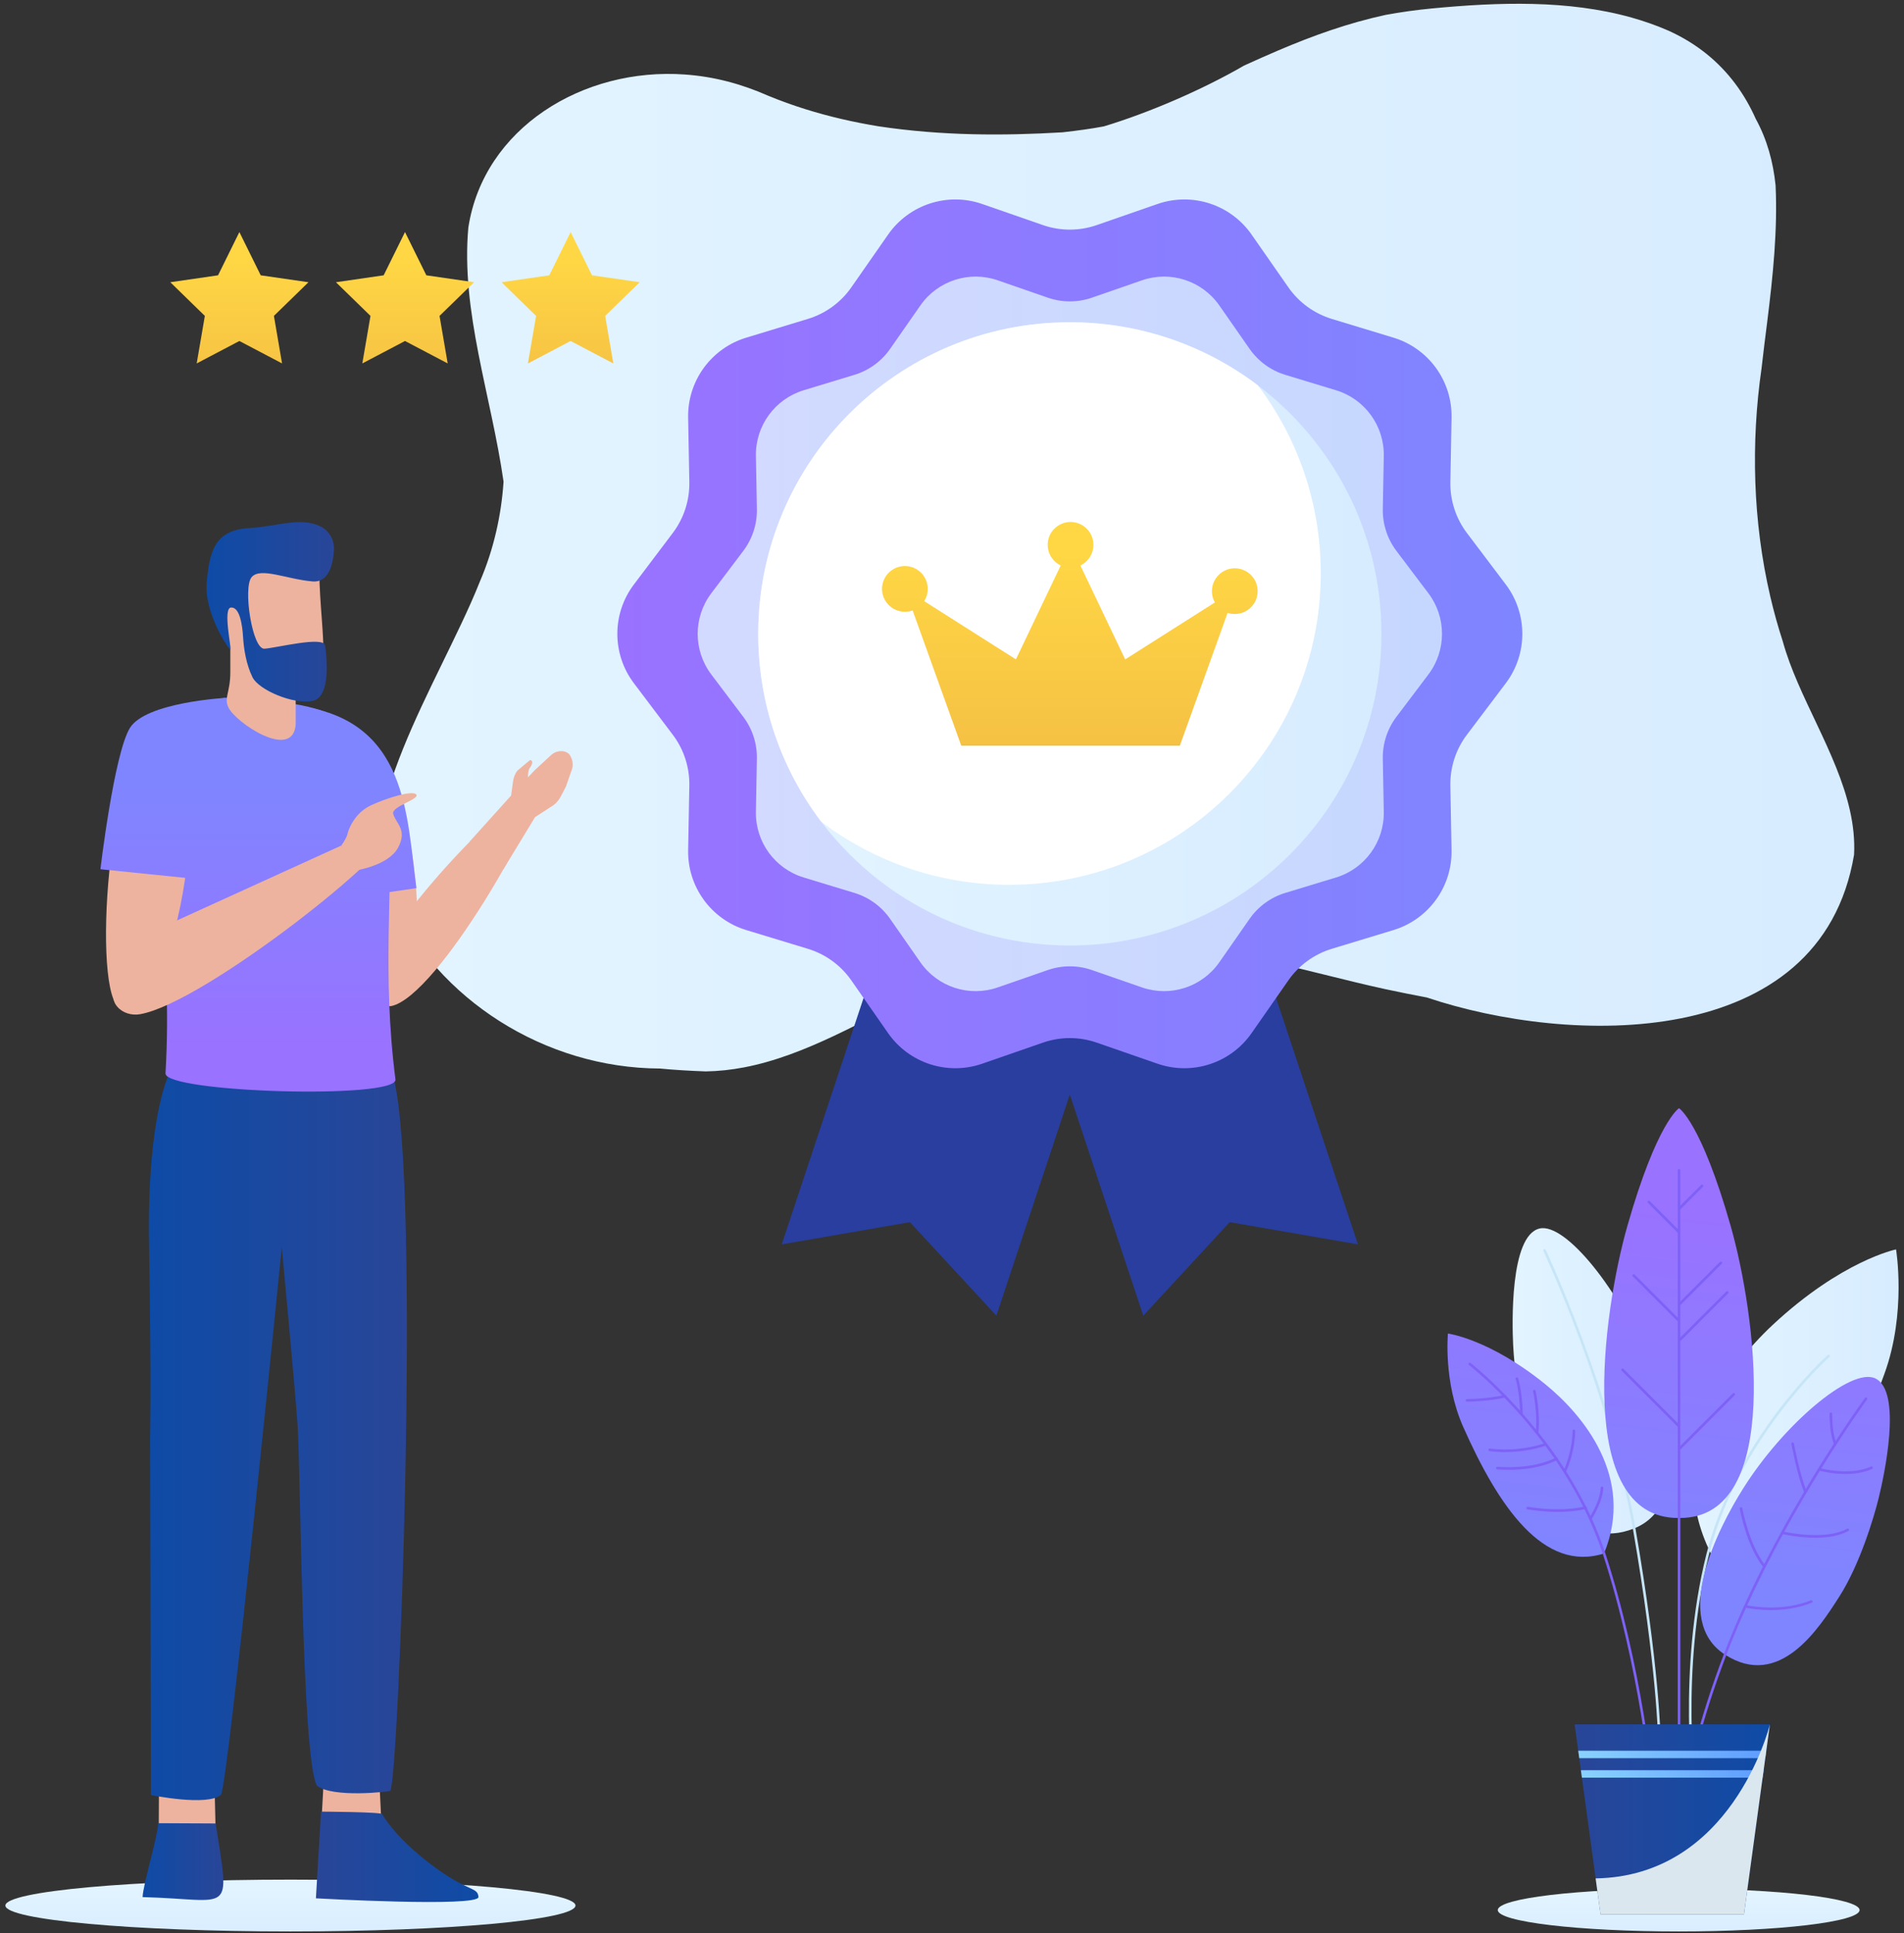 <svg width="262" height="266" viewBox="0 0 262 266" fill="none" xmlns="http://www.w3.org/2000/svg">
<rect x="0" y="0" width="262" height="266" fill="#333333" stroke="none"/>
<path d="M146.219 18.207C138.048 18.693 129.636 18.693 120.879 17.378C119.189 17.099 117.5 16.769 115.813 16.377C112.439 15.592 109.072 14.558 105.723 13.18C103.893 12.37 102.016 11.703 100.101 11.208C98.186 10.713 96.228 10.393 94.264 10.254C80.218 9.23 66.549 17.642 64.446 31.311C63.395 42.878 67.6 54.443 69.291 66.272C69.14 68.58 68.805 70.886 68.27 73.185C67.736 75.484 67.004 77.776 66.018 80.058C65.251 81.997 64.376 83.922 63.472 85.838C59.855 93.502 55.79 101.016 53.442 108.683C52.981 110.318 52.663 111.978 52.516 113.654C52.222 117.006 52.617 120.423 53.931 123.841C60.24 137.51 74.96 146.973 90.799 147.031C92.892 147.23 95.006 147.351 97.123 147.427C98.9 147.398 100.642 147.203 102.356 146.878C110.918 145.246 118.792 140.342 126.548 136.678C135.931 132.248 146.576 130.484 156.897 130.206C168.316 129.899 179.556 133.696 190.651 136.113C192.526 136.522 194.434 136.891 196.361 137.262C215.855 143.818 250.553 144.87 255.128 117.617C255.236 115.567 255.012 113.543 254.565 111.541C252.776 103.531 247.407 95.858 245.321 88.258C244.65 86.198 244.083 84.146 243.6 82.076C241.192 71.742 240.923 60.922 242.397 50.69C242.635 48.54 242.912 46.415 243.176 44.298C243.97 37.958 244.619 31.658 244.328 25.498C244.164 23.91 243.877 22.342 243.432 20.811C242.988 19.28 242.386 17.785 241.593 16.341C240.835 14.634 239.903 13.014 238.78 11.516C236.536 8.519 233.528 6.003 229.604 4.226C227.941 3.498 226.23 2.898 224.484 2.409C215.756 -0.036 206.169 0.291 197.036 1.163C194.89 1.367 192.763 1.663 190.659 2.051C185.519 3.166 180.68 4.899 175.928 6.925C174.344 7.599 172.769 8.306 171.196 9.02C165.386 12.386 158.026 15.54 151.892 17.391C150.232 17.702 148.344 17.97 146.219 18.207Z" fill="url(#paint0_linear_1457_48939)"/>
<path d="M186.859 171.229L169.214 168.173L157.322 181.04L137.699 121.966L167.236 112.154L186.859 171.229Z" fill="#293E9E"/>
<path d="M107.568 171.229L125.214 168.173L137.105 181.04L156.729 121.966L127.192 112.154L107.568 171.229Z" fill="#293E9E"/>
<path d="M207.203 94.013L201.851 101.102C200.331 103.117 199.53 105.582 199.576 108.106L199.74 116.981C199.834 122.022 196.569 126.512 191.745 127.978L183.258 130.557C180.836 131.293 178.733 132.822 177.286 134.898L172.223 142.162C169.335 146.305 164.047 148.022 159.277 146.368L150.911 143.466C148.517 142.635 145.913 142.635 143.519 143.466L135.153 146.368C130.383 148.022 125.095 146.305 122.207 142.162L117.143 134.897C115.696 132.821 113.593 131.292 111.172 130.556L102.685 127.977C97.861 126.511 94.597 122.021 94.691 116.98L94.855 108.105C94.902 105.582 94.101 103.116 92.58 101.102L87.228 94.013C84.192 89.993 84.192 84.446 87.228 80.425L92.58 73.337C94.101 71.323 94.902 68.857 94.855 66.334L94.691 57.458C94.598 52.417 97.863 47.927 102.687 46.462L111.174 43.882C113.595 43.146 115.699 41.617 117.146 39.541L122.209 32.277C125.096 28.134 130.385 26.417 135.155 28.071L143.521 30.974C145.915 31.804 148.519 31.804 150.912 30.974L159.279 28.071C164.049 26.416 169.337 28.134 172.224 32.277L177.288 39.542C178.735 41.618 180.839 43.147 183.26 43.883L191.747 46.462C196.571 47.929 199.835 52.418 199.742 57.459L199.578 66.334C199.531 68.858 200.332 71.323 201.853 73.338L207.205 80.425C210.239 84.446 210.239 89.993 207.203 94.013Z" fill="url(#paint1_linear_1457_48939)"/>
<path opacity="0.8" d="M196.554 92.808L192.153 98.638C190.902 100.295 190.243 102.323 190.282 104.398L190.417 111.698C190.494 115.844 187.809 119.537 183.842 120.743L176.861 122.865C174.87 123.47 173.139 124.728 171.95 126.435L167.785 132.41C165.41 135.817 161.061 137.23 157.137 135.869L150.256 133.481C148.287 132.798 146.146 132.798 144.177 133.481L137.295 135.869C133.372 137.229 129.022 135.817 126.648 132.41L122.483 126.435C121.293 124.728 119.563 123.47 117.572 122.865L110.591 120.743C106.624 119.537 103.939 115.844 104.016 111.698L104.151 104.398C104.19 102.323 103.531 100.295 102.28 98.638L97.879 92.809C95.382 89.501 95.382 84.939 97.879 81.633L102.281 75.802C103.531 74.145 104.19 72.117 104.152 70.042L104.017 62.742C103.94 58.597 106.625 54.903 110.592 53.697L117.573 51.576C119.564 50.97 121.294 49.713 122.484 48.005L126.649 42.03C129.023 38.624 133.373 37.21 137.297 38.572L144.178 40.959C146.146 41.642 148.288 41.642 150.257 40.959L157.138 38.572C161.062 37.211 165.411 38.624 167.786 42.031L171.95 48.006C173.141 49.713 174.87 50.971 176.862 51.577L183.842 53.698C187.81 54.904 190.494 58.597 190.418 62.743L190.282 70.043C190.244 72.118 190.902 74.146 192.154 75.803L196.555 81.633C199.052 84.938 199.052 89.501 196.554 92.808Z" fill="url(#paint2_linear_1457_48939)"/>
<path d="M190.096 87.222C190.096 110.902 170.896 130.102 147.216 130.102C133.24 130.102 120.824 123.414 113 113.062C107.56 105.878 104.336 96.926 104.336 87.222C104.336 63.542 123.536 44.342 147.216 44.342C156.936 44.342 165.896 47.574 173.088 53.022C183.424 60.854 190.096 73.262 190.096 87.222Z" fill="url(#paint3_linear_1457_48939)"/>
<path d="M181.744 78.87C181.744 102.55 162.552 121.75 138.872 121.75C129.152 121.75 120.192 118.518 113 113.062C107.56 105.878 104.336 96.926 104.336 87.222C104.336 63.542 123.536 44.342 147.216 44.342C156.936 44.342 165.896 47.574 173.088 53.022C178.52 60.206 181.744 69.166 181.744 78.87Z" fill="white"/>
<path d="M132.276 102.616L124.516 81.032L139.795 90.733L147.313 74.969L154.831 90.733L170.11 81.032L162.349 102.616H132.276Z" fill="url(#paint4_linear_1457_48939)"/>
<path d="M169.911 84.489C171.648 84.489 173.057 83.08 173.057 81.343C173.057 79.606 171.648 78.197 169.911 78.197C168.174 78.197 166.766 79.606 166.766 81.343C166.766 83.08 168.174 84.489 169.911 84.489Z" fill="url(#paint5_linear_1457_48939)"/>
<path d="M147.314 78.115C149.051 78.115 150.459 76.707 150.459 74.97C150.459 73.233 149.051 71.824 147.314 71.824C145.576 71.824 144.168 73.233 144.168 74.97C144.168 76.707 145.576 78.115 147.314 78.115Z" fill="url(#paint6_linear_1457_48939)"/>
<path d="M124.517 84.178C126.254 84.178 127.662 82.77 127.662 81.032C127.662 79.295 126.254 77.887 124.517 77.887C122.779 77.887 121.371 79.295 121.371 81.032C121.371 82.77 122.779 84.178 124.517 84.178Z" fill="url(#paint7_linear_1457_48939)"/>
<path d="M79.19 262.204C79.19 264.174 61.629 265.77 39.966 265.77C18.304 265.77 0.742 264.173 0.742 262.204C0.742 260.235 18.303 258.639 39.966 258.639C61.629 258.639 79.19 260.235 79.19 262.204Z" fill="url(#paint8_linear_1457_48939)"/>
<path d="M42.436 146.674C32.256 147.062 37.364 156.507 39.353 164.827C42.968 177.894 41.115 194.89 46.41 196.701C60.528 200.855 55.553 150.855 51.625 148.601C49.78 147.571 45.858 146.993 42.436 146.674Z" fill="#EDB39F"/>
<path d="M52.06 192.295C42.117 185.288 43.325 232.612 46.079 245.895C48.833 259.177 51.553 250.126 53.31 228.854C55.069 207.583 55.972 195.053 52.06 192.295Z" fill="#EDB39F"/>
<path d="M44.567 244.574L44.293 249.541L52.428 249.737L52.194 244.926L44.567 244.574Z" fill="#EDB39F"/>
<path d="M52.603 249.636C52.603 249.636 54.149 252.622 59.266 256.517C64.382 260.411 65.723 259.57 65.84 261.02C65.956 262.47 43.471 261.211 43.471 261.211L44.175 249.283C44.175 249.283 52.601 249.325 52.603 249.636Z" fill="url(#paint9_linear_1457_48939)"/>
<path d="M31.561 146.922C21.57 144.933 21.683 155.703 21.683 164.256C22.162 177.805 19.068 193.509 23.797 196.502C36.563 203.823 40.185 152.426 36.89 149.32C35.335 147.889 34.815 148.027 31.561 146.922Z" fill="#EDB39F"/>
<path d="M29.085 192.295C19.143 185.288 20.35 232.612 23.104 245.895C25.859 259.177 28.578 250.126 30.336 228.854C32.093 207.583 32.996 195.053 29.085 192.295Z" fill="#EDB39F"/>
<path d="M21.873 246.07L21.848 250.941L29.651 250.999L29.534 246.218L21.873 246.07Z" fill="#EDB39F"/>
<path d="M21.775 250.873C21.674 252.797 19.668 259.374 19.623 261.043C32.026 261.357 31.677 263.851 29.676 250.912L21.775 250.873Z" fill="url(#paint10_linear_1457_48939)"/>
<path d="M23.478 147.299C23.478 147.299 20.223 152.942 20.512 171.057C20.844 191.772 20.657 196.632 20.657 198.158C20.657 199.684 20.766 246.998 20.766 246.998C20.766 246.998 28.518 248.587 30.386 246.98C31.364 246.14 38.772 171.637 38.772 171.637C38.772 171.637 40.444 189.289 40.946 195.984C41.381 201.781 41.5 241.619 43.591 245.694C45.751 247.441 53.594 246.531 53.7 246.419C54.859 245.187 57.939 163.34 54.181 148.395L23.478 147.299Z" fill="url(#paint11_linear_1457_48939)"/>
<path d="M47.127 102.324C41.563 105.957 49.108 139.532 53.412 137.726C60.973 138.236 57.23 98.288 47.127 102.324Z" fill="#EDB39F"/>
<path d="M40.703 97.09C56.237 98.885 55.947 112.507 57.304 122.207L46.433 123.792L40.703 97.09Z" fill="url(#paint12_linear_1457_48939)"/>
<path d="M53.774 138.448C60.283 137.276 75.302 110.398 73.807 108.836C72.634 105.864 40.937 138.543 53.774 138.448Z" fill="#EDB39F"/>
<path d="M70.357 109.438L64.635 115.795C64.635 115.795 69.22 119.682 69.289 119.579C69.358 119.477 73.66 112.385 73.66 112.385L70.357 109.438Z" fill="#EDB39F"/>
<path d="M70.669 109.876L70.333 109.494L70.326 109.492L70.329 109.484L70.605 107.476C70.681 106.961 70.873 106.474 71.179 106.056L72.938 104.581C72.938 104.581 73.644 104.634 72.888 105.701C72.691 105.979 72.657 106.522 72.654 106.967L73.536 106.021L75.867 103.866C76.46 103.31 77.635 103.102 78.323 103.777C78.323 103.777 79.209 104.803 78.582 106.203L77.878 108.225C77.331 109.208 77.09 110.07 76.203 110.763L73.629 112.44L70.669 109.876Z" fill="#EDB39F"/>
<path d="M30.99 96.022C10.207 98.875 24.89 110.765 22.774 147.709C22.776 150.349 54.597 151.294 54.419 148.55C50.675 119.465 60.514 100.261 40.67 96.901" fill="url(#paint13_linear_1457_48939)"/>
<path d="M40.689 94.205V99.699C40.296 104.755 32.323 99.378 31.419 97.313C30.793 95.983 31.693 95.3 31.693 92.484C31.693 89.668 31.693 89.357 31.693 89.357C22.092 74.426 37.797 68.157 43.936 78.757C44.039 87.447 46.381 95.624 40.689 94.205Z" fill="#EDB39F"/>
<path d="M20.783 102.402C14.63 104.395 12.488 139.401 16.991 138.803C23.962 141.212 31.303 101.191 20.783 102.402Z" fill="#EDB39F"/>
<path d="M16.133 138.516C16.888 139.402 18.115 139.755 19.263 139.557C28.242 138.015 55.505 116.153 53.181 114.889C52.022 113.411 10.449 131.845 16.133 138.516Z" fill="#EDB39F"/>
<path d="M31.185 96.018C31.185 96.018 20.03 96.597 17.859 100.193C15.689 103.79 13.818 119.607 13.818 119.607L25.943 120.839L27.117 113.799" fill="url(#paint14_linear_1457_48939)"/>
<path d="M54.107 111.976C54.429 113.276 56.117 114.148 54.779 116.637C53.44 119.126 48.912 119.782 48.912 119.782L46.961 116.351C46.961 116.351 47.692 115.353 47.824 114.728C47.955 114.104 48.812 111.84 51.062 110.803C53.311 109.766 56.843 108.683 57.291 109.342C57.739 110.002 53.855 110.956 54.107 111.976Z" fill="#EDB39F"/>
<path d="M46.96 116.352L22.217 127.624L22.272 133.818L48.124 118.228L46.96 116.352Z" fill="#EDB39F"/>
<path d="M44.021 72.393C45.278 72.971 46.034 74.296 45.953 75.677C45.84 77.585 45.273 80.205 42.984 80.004C39.413 79.69 35.842 78.003 34.626 79.415C33.41 80.828 34.705 89.381 36.392 89.264C38.079 89.146 44.539 87.491 44.735 88.825C44.931 90.16 45.613 95.896 43.023 96.444C40.434 96.993 35.607 94.953 34.744 93.188C33.881 91.422 33.547 89.323 33.449 87.675C33.35 86.027 32.998 83.535 31.801 83.594C30.604 83.653 31.909 89.298 31.694 89.356C31.477 89.416 28.034 84.26 28.446 80.082C28.858 75.903 29.486 72.94 34.273 72.666C38.157 72.443 41.221 71.108 44.021 72.393Z" fill="url(#paint15_linear_1457_48939)"/>
<path d="M230.994 265.77C244.742 265.77 255.887 264.452 255.887 262.827C255.887 261.202 244.742 259.885 230.994 259.885C217.246 259.885 206.102 261.202 206.102 262.827C206.102 264.452 217.246 265.77 230.994 265.77Z" fill="url(#paint16_linear_1457_48939)"/>
<path d="M211.85 169.045C215.44 168.2 223.02 177.706 226.772 187.367C229.227 193.689 232.983 207.071 224.868 210.31C216.603 213.609 212.905 204.385 210.972 199.515C209.04 194.645 208.36 187.996 208.217 185.081C208.08 182.257 207.739 170.013 211.85 169.045Z" fill="url(#paint17_linear_1457_48939)"/>
<path d="M228.345 239.682C228.248 239.682 228.168 239.603 228.167 239.506C228.166 239.406 227.996 229.382 224.691 210.341C221.387 191.306 212.466 172.321 212.376 172.131C212.335 172.042 212.372 171.935 212.461 171.893C212.549 171.854 212.656 171.889 212.698 171.978C212.788 172.168 221.73 191.196 225.043 210.28C228.353 229.353 228.521 239.402 228.523 239.502C228.523 239.6 228.446 239.682 228.347 239.682H228.345Z" fill="#C6E5F7"/>
<path d="M235.397 213.702C228.755 200.33 237.512 188.291 243.922 182.315C253.454 173.429 260.906 171.92 260.906 171.92C260.906 171.92 262.362 180.614 259.322 188.996C253.9 203.94 246.558 216.434 235.397 213.702Z" fill="url(#paint18_linear_1457_48939)"/>
<path d="M233.209 246.986C233.121 246.986 233.044 246.921 233.032 246.832C233.01 246.663 230.793 229.809 234.813 213.837C238.836 197.846 251.375 186.568 251.501 186.455C251.575 186.39 251.687 186.396 251.753 186.471C251.819 186.544 251.812 186.657 251.739 186.722C251.613 186.833 239.155 198.041 235.158 213.924C231.156 229.83 233.363 246.616 233.387 246.783C233.399 246.881 233.331 246.97 233.234 246.984C233.225 246.985 233.217 246.986 233.209 246.986Z" fill="#C6E5F7"/>
<path d="M231.041 152.488C231.041 152.488 228.009 154.387 223.929 168.712C220.513 180.706 216.677 208.876 230.902 208.876H231.181C245.406 208.876 241.571 180.706 238.154 168.712C234.073 154.387 231.041 152.488 231.041 152.488Z" fill="url(#paint19_linear_1457_48939)"/>
<path d="M238.699 191.735C238.629 191.667 238.516 191.667 238.448 191.735L231.221 198.962V196.256V184.545L237.793 177.973C237.863 177.902 237.863 177.79 237.793 177.72C237.724 177.652 237.611 177.652 237.542 177.72L231.222 184.04V181.752V179.594L236.923 173.894C236.992 173.823 236.992 173.711 236.923 173.641C236.853 173.573 236.74 173.573 236.671 173.641L231.222 179.09V169.549V166.405C231.227 166.401 231.234 166.402 231.239 166.398L234.342 163.294C234.412 163.224 234.412 163.112 234.342 163.042C234.272 162.974 234.16 162.974 234.09 163.042L231.221 165.91V161.042C231.221 160.943 231.142 160.863 231.043 160.863C230.944 160.863 230.864 160.943 230.864 161.042V169.118L227.02 165.274C226.95 165.206 226.837 165.206 226.768 165.274C226.699 165.344 226.699 165.456 226.768 165.526L230.865 169.622V179.519C230.865 179.519 230.865 179.519 230.865 179.52V181.321L224.928 175.383C224.859 175.315 224.746 175.315 224.676 175.383C224.607 175.454 224.607 175.566 224.676 175.636L230.865 181.825V184.47C230.865 184.47 230.865 184.47 230.865 184.47V195.825L223.394 188.354C223.324 188.286 223.212 188.286 223.142 188.354C223.072 188.424 223.072 188.536 223.142 188.606L230.865 196.33V241.741C230.865 241.839 230.944 241.919 231.044 241.919C231.142 241.919 231.222 241.839 231.222 241.741V199.457C231.227 199.453 231.234 199.454 231.239 199.45L238.7 191.988C238.768 191.918 238.768 191.806 238.699 191.735Z" fill="#7E61F7"/>
<path d="M220.721 213.757C225.044 203.297 217.792 194.651 212.632 190.467C204.958 184.245 199.244 183.494 199.244 183.494C199.244 183.494 198.598 190.145 201.336 196.325C206.218 207.341 212.423 216.406 220.721 213.757Z" fill="url(#paint20_linear_1457_48939)"/>
<path d="M220.891 213.701C220.359 212.069 219.733 210.497 219.047 208.985C219.312 208.566 220.557 206.512 220.621 204.733C220.625 204.635 220.547 204.553 220.45 204.549C220.447 204.549 220.445 204.549 220.443 204.549C220.348 204.549 220.269 204.625 220.265 204.721C220.211 206.193 219.261 207.932 218.867 208.593C218.694 208.221 218.518 207.854 218.338 207.49C218.346 207.459 218.357 207.429 218.347 207.396C218.331 207.341 218.287 207.308 218.237 207.289C217.389 205.593 216.468 203.984 215.508 202.472C215.67 202.125 216.718 199.753 216.751 196.886C216.751 196.788 216.673 196.706 216.575 196.705C216.457 196.705 216.396 196.783 216.395 196.881C216.367 199.296 215.575 201.396 215.277 202.107C214.978 201.643 214.676 201.185 214.372 200.741C214.377 200.702 214.376 200.661 214.355 200.626C214.327 200.583 214.284 200.557 214.237 200.547C213.395 199.328 212.54 198.185 211.692 197.117C211.692 197.114 211.695 197.113 211.695 197.111C211.973 194.394 211.315 191.401 211.307 191.37C211.287 191.274 211.193 191.213 211.095 191.235C210.999 191.257 210.939 191.352 210.959 191.448C210.966 191.476 211.545 194.15 211.363 196.702C210.738 195.928 210.12 195.2 209.518 194.515C209.521 194.501 209.534 194.49 209.534 194.474C209.464 191.345 208.92 189.712 208.897 189.644C208.865 189.55 208.762 189.501 208.671 189.532C208.577 189.563 208.527 189.665 208.559 189.758C208.564 189.773 209.059 191.293 209.162 194.113C208.512 193.387 207.886 192.717 207.29 192.103C207.29 192.087 207.299 192.073 207.295 192.057C207.273 191.984 207.206 191.948 207.134 191.942C204.403 189.144 202.403 187.578 202.352 187.538C202.274 187.475 202.163 187.493 202.103 187.569C202.043 187.649 202.057 187.761 202.135 187.82C202.184 187.858 204.09 189.348 206.716 192.021C206.055 192.164 204.461 192.445 201.855 192.521C201.757 192.525 201.679 192.606 201.682 192.705C201.685 192.802 201.764 192.878 201.86 192.878C201.862 192.878 201.864 192.878 201.866 192.878C204.877 192.79 206.519 192.441 207.007 192.321C208.646 194.009 210.535 196.133 212.423 198.639C211.619 198.906 208.597 199.789 205.021 199.321C204.92 199.305 204.834 199.377 204.821 199.475C204.808 199.572 204.877 199.662 204.975 199.674C205.714 199.772 206.431 199.812 207.111 199.812C209.938 199.812 212.127 199.12 212.648 198.94C213.065 199.501 213.482 200.08 213.895 200.677C213.181 201.029 210.538 202.144 206.057 201.832C205.955 201.831 205.873 201.897 205.867 201.997C205.859 202.095 205.934 202.181 206.031 202.187C206.598 202.227 207.134 202.245 207.642 202.245C211.345 202.245 213.487 201.293 214.101 200.975C215.429 202.919 216.713 205.049 217.863 207.338C217.075 207.517 214.378 207.999 210.255 207.341C210.162 207.333 210.066 207.393 210.051 207.489C210.035 207.587 210.102 207.678 210.199 207.693C211.802 207.949 213.189 208.036 214.339 208.036C216.314 208.036 217.571 207.78 218.027 207.669C218.245 208.11 218.458 208.557 218.664 209.009C218.666 209.019 218.673 209.025 218.675 209.034C219.374 210.565 220.01 212.157 220.551 213.812C225.645 229.416 227.222 246.053 227.237 246.219C227.246 246.313 227.323 246.382 227.415 246.382C227.42 246.382 227.426 246.381 227.431 246.381C227.529 246.373 227.602 246.285 227.592 246.188C227.579 246.02 225.999 229.345 220.891 213.701Z" fill="#7E61F7"/>
<path d="M258.014 189.654C254.652 188.141 245.399 196.03 239.876 204.8C236.261 210.538 230.025 222.96 237.376 227.685C244.861 232.497 250.248 224.146 253.073 219.733C255.898 215.32 257.831 208.922 258.526 206.088C259.2 203.343 261.865 191.388 258.014 189.654Z" fill="url(#paint21_linear_1457_48939)"/>
<path d="M253.949 202.825C255.135 202.825 256.446 202.657 257.603 202.119C257.691 202.077 257.731 201.971 257.689 201.882C257.647 201.793 257.541 201.757 257.452 201.795C254.902 202.982 251.447 202.26 250.615 202.06C254.164 196.342 256.852 192.662 256.909 192.583C256.967 192.504 256.951 192.392 256.871 192.335C256.791 192.279 256.681 192.293 256.623 192.372C256.578 192.433 254.96 194.65 252.591 198.29C252.093 196.815 252.115 194.563 252.115 194.538C252.116 194.439 252.038 194.359 251.939 194.357H251.936C251.839 194.357 251.759 194.436 251.758 194.533C251.756 194.636 251.726 197.099 252.323 198.624C252.329 198.639 252.348 198.635 252.357 198.647C251.199 200.434 249.877 202.542 248.475 204.895C247.584 202.549 246.863 198.669 246.855 198.628C246.838 198.532 246.748 198.462 246.648 198.486C246.551 198.503 246.487 198.596 246.506 198.694C246.513 198.735 247.294 202.939 248.242 205.282C248.243 205.283 248.244 205.283 248.245 205.284C246.475 208.27 244.592 211.631 242.768 215.215C240.665 212.427 239.757 207.589 239.747 207.539C239.731 207.443 239.639 207.369 239.54 207.396C239.443 207.413 239.379 207.507 239.397 207.603C239.435 207.814 240.357 212.738 242.587 215.571C240.648 219.405 238.784 223.483 237.21 227.623C230.319 245.737 230.726 256.075 230.731 256.178C230.735 256.274 230.814 256.348 230.909 256.348C230.911 256.348 230.915 256.348 230.918 256.347C231.016 256.343 231.092 256.26 231.087 256.162C231.083 256.059 230.683 245.787 237.543 227.751C238.379 225.552 239.298 223.371 240.265 221.235C240.622 221.308 241.927 221.551 243.667 221.551C245.315 221.551 247.348 221.332 249.311 220.539C249.402 220.503 249.446 220.399 249.409 220.307C249.372 220.215 249.267 220.172 249.177 220.209C245.361 221.751 241.275 221.072 240.416 220.902C241.979 217.476 243.663 214.173 245.341 211.103C245.66 211.175 247.604 211.594 249.8 211.594C251.372 211.594 253.063 211.376 254.353 210.657C254.439 210.61 254.47 210.5 254.422 210.415C254.375 210.328 254.264 210.299 254.179 210.346C251.383 211.908 246.422 210.966 245.52 210.775C247.213 207.692 248.891 204.852 250.419 202.381C250.769 202.471 252.223 202.825 253.949 202.825Z" fill="#7E61F7"/>
<path d="M243.547 237.277C243.547 237.277 243.547 237.281 243.543 237.292L243.051 240.902L242.912 241.925L242.687 243.586L242.545 244.609L239.983 263.402H220.242L219.568 258.469L217.679 244.609L217.537 243.586L217.312 241.925L217.173 240.902L216.678 237.277H243.547Z" fill="url(#paint22_linear_1457_48939)"/>
<path d="M243.051 240.902L242.913 241.925H217.313L217.174 240.902H243.051Z" fill="url(#paint23_linear_1457_48939)"/>
<path d="M242.688 243.586L242.545 244.609H217.68L217.537 243.586H242.688Z" fill="url(#paint24_linear_1457_48939)"/>
<path d="M243.542 237.291L243.05 240.901L242.91 241.925L242.686 243.585L242.543 244.609L239.981 263.401H220.24L219.566 258.469C238.186 258.172 243.382 237.929 243.542 237.291Z" fill="#DBE7EE"/>
<path d="M32.94 31.932L35.876 37.882L42.444 38.836L37.692 43.468L38.813 50.009L32.94 46.921L27.066 50.009L28.188 43.468L23.436 38.836L30.003 37.882L32.94 31.932Z" fill="url(#paint25_linear_1457_48939)"/>
<path d="M55.731 31.932L58.667 37.882L65.235 38.836L60.483 43.468L61.604 50.009L55.731 46.921L49.857 50.009L50.979 43.468L46.227 38.836L52.794 37.882L55.731 31.932Z" fill="url(#paint26_linear_1457_48939)"/>
<path d="M78.522 31.932L81.458 37.882L88.026 38.836L83.274 43.468L84.395 50.009L78.522 46.921L72.648 50.009L73.77 43.468L69.018 38.836L75.585 37.882L78.522 31.932Z" fill="url(#paint27_linear_1457_48939)"/>
<defs>
<linearGradient id="paint0_linear_1457_48939" x1="52.424" y1="73.971" x2="255.156" y2="73.971" gradientUnits="userSpaceOnUse">
<stop stop-color="#E2F4FF"/>
<stop offset="1" stop-color="#D7ECFF"/>
</linearGradient>
<linearGradient id="paint1_linear_1457_48939" x1="84.951" y1="87.219" x2="209.48" y2="87.219" gradientUnits="userSpaceOnUse">
<stop stop-color="#9972FF"/>
<stop offset="1" stop-color="#7F85FF"/>
</linearGradient>
<linearGradient id="paint2_linear_1457_48939" x1="96.005" y1="87.219" x2="198.428" y2="87.219" gradientUnits="userSpaceOnUse">
<stop stop-color="#E2F4FF"/>
<stop offset="1" stop-color="#D7ECFF"/>
</linearGradient>
<linearGradient id="paint3_linear_1457_48939" x1="104.336" y1="87.222" x2="190.096" y2="87.222" gradientUnits="userSpaceOnUse">
<stop stop-color="#E2F4FF"/>
<stop offset="1" stop-color="#D7ECFF"/>
</linearGradient>
<linearGradient id="paint4_linear_1457_48939" x1="147.313" y1="74.417" x2="147.313" y2="102.894" gradientUnits="userSpaceOnUse">
<stop offset="0.039" stop-color="#FFD744"/>
<stop offset="1" stop-color="#F5C144"/>
</linearGradient>
<linearGradient id="paint5_linear_1457_48939" x1="169.911" y1="74.417" x2="169.911" y2="102.894" gradientUnits="userSpaceOnUse">
<stop offset="0.039" stop-color="#FFD744"/>
<stop offset="1" stop-color="#F5C144"/>
</linearGradient>
<linearGradient id="paint6_linear_1457_48939" x1="147.313" y1="74.418" x2="147.313" y2="102.895" gradientUnits="userSpaceOnUse">
<stop offset="0.039" stop-color="#FFD744"/>
<stop offset="1" stop-color="#F5C144"/>
</linearGradient>
<linearGradient id="paint7_linear_1457_48939" x1="124.517" y1="74.417" x2="124.517" y2="102.894" gradientUnits="userSpaceOnUse">
<stop offset="0.039" stop-color="#FFD744"/>
<stop offset="1" stop-color="#F5C144"/>
</linearGradient>
<linearGradient id="paint8_linear_1457_48939" x1="39.966" y1="259.786" x2="39.966" y2="266.917" gradientUnits="userSpaceOnUse">
<stop stop-color="#E2F4FF"/>
<stop offset="1" stop-color="#D7ECFF"/>
</linearGradient>
<linearGradient id="paint9_linear_1457_48939" x1="43.471" y1="255.501" x2="65.84" y2="255.501" gradientUnits="userSpaceOnUse">
<stop stop-color="#294698"/>
<stop offset="1" stop-color="#0E4BA6"/>
</linearGradient>
<linearGradient id="paint10_linear_1457_48939" x1="30.731" y1="256.156" x2="19.623" y2="256.156" gradientUnits="userSpaceOnUse">
<stop stop-color="#294698"/>
<stop offset="1" stop-color="#0E4BA6"/>
</linearGradient>
<linearGradient id="paint11_linear_1457_48939" x1="55.99" y1="197.499" x2="20.494" y2="197.499" gradientUnits="userSpaceOnUse">
<stop stop-color="#294698"/>
<stop offset="1" stop-color="#0E4BA6"/>
</linearGradient>
<linearGradient id="paint12_linear_1457_48939" x1="49.004" y1="144.108" x2="49.004" y2="107.808" gradientUnits="userSpaceOnUse">
<stop stop-color="#9972FF"/>
<stop offset="1" stop-color="#7F85FF"/>
</linearGradient>
<linearGradient id="paint13_linear_1457_48939" x1="37.058" y1="144.108" x2="37.058" y2="107.808" gradientUnits="userSpaceOnUse">
<stop stop-color="#9972FF"/>
<stop offset="1" stop-color="#7F85FF"/>
</linearGradient>
<linearGradient id="paint14_linear_1457_48939" x1="22.501" y1="144.109" x2="22.501" y2="107.809" gradientUnits="userSpaceOnUse">
<stop stop-color="#9972FF"/>
<stop offset="1" stop-color="#7F85FF"/>
</linearGradient>
<linearGradient id="paint15_linear_1457_48939" x1="45.959" y1="84.189" x2="28.412" y2="84.189" gradientUnits="userSpaceOnUse">
<stop stop-color="#294698"/>
<stop offset="1" stop-color="#0E4BA6"/>
</linearGradient>
<linearGradient id="paint16_linear_1457_48939" x1="230.994" y1="260.832" x2="230.994" y2="266.716" gradientUnits="userSpaceOnUse">
<stop stop-color="#E2F4FF"/>
<stop offset="1" stop-color="#D7ECFF"/>
</linearGradient>
<linearGradient id="paint17_linear_1457_48939" x1="208.146" y1="189.999" x2="229.813" y2="189.999" gradientUnits="userSpaceOnUse">
<stop stop-color="#E2F4FF"/>
<stop offset="1" stop-color="#D7ECFF"/>
</linearGradient>
<linearGradient id="paint18_linear_1457_48939" x1="233.025" y1="193" x2="261.254" y2="193" gradientUnits="userSpaceOnUse">
<stop stop-color="#E2F4FF"/>
<stop offset="1" stop-color="#D7ECFF"/>
</linearGradient>
<linearGradient id="paint19_linear_1457_48939" x1="233.758" y1="167.021" x2="227.942" y2="216.947" gradientUnits="userSpaceOnUse">
<stop stop-color="#9972FF"/>
<stop offset="1" stop-color="#7F85FF"/>
</linearGradient>
<linearGradient id="paint20_linear_1457_48939" x1="214.267" y1="164.751" x2="208.452" y2="214.677" gradientUnits="userSpaceOnUse">
<stop stop-color="#9972FF"/>
<stop offset="1" stop-color="#7F85FF"/>
</linearGradient>
<linearGradient id="paint21_linear_1457_48939" x1="251.592" y1="169.099" x2="245.777" y2="219.026" gradientUnits="userSpaceOnUse">
<stop stop-color="#9972FF"/>
<stop offset="1" stop-color="#7F85FF"/>
</linearGradient>
<linearGradient id="paint22_linear_1457_48939" x1="216.678" y1="250.339" x2="243.546" y2="250.339" gradientUnits="userSpaceOnUse">
<stop stop-color="#294698"/>
<stop offset="1" stop-color="#0E4BA6"/>
</linearGradient>
<linearGradient id="paint23_linear_1457_48939" x1="217.174" y1="241.414" x2="243.052" y2="241.414" gradientUnits="userSpaceOnUse">
<stop stop-color="#8AD3FF"/>
<stop offset="1" stop-color="#5F9CFF"/>
</linearGradient>
<linearGradient id="paint24_linear_1457_48939" x1="217.537" y1="244.098" x2="242.688" y2="244.098" gradientUnits="userSpaceOnUse">
<stop stop-color="#8AD3FF"/>
<stop offset="1" stop-color="#5F9CFF"/>
</linearGradient>
<linearGradient id="paint25_linear_1457_48939" x1="32.94" y1="34.84" x2="32.94" y2="52.507" gradientUnits="userSpaceOnUse">
<stop offset="0.039" stop-color="#FFD744"/>
<stop offset="1" stop-color="#F5C144"/>
</linearGradient>
<linearGradient id="paint26_linear_1457_48939" x1="55.73" y1="34.84" x2="55.73" y2="52.507" gradientUnits="userSpaceOnUse">
<stop offset="0.039" stop-color="#FFD744"/>
<stop offset="1" stop-color="#F5C144"/>
</linearGradient>
<linearGradient id="paint27_linear_1457_48939" x1="78.522" y1="34.84" x2="78.522" y2="52.507" gradientUnits="userSpaceOnUse">
<stop offset="0.039" stop-color="#FFD744"/>
<stop offset="1" stop-color="#F5C144"/>
</linearGradient>
</defs>
</svg>
